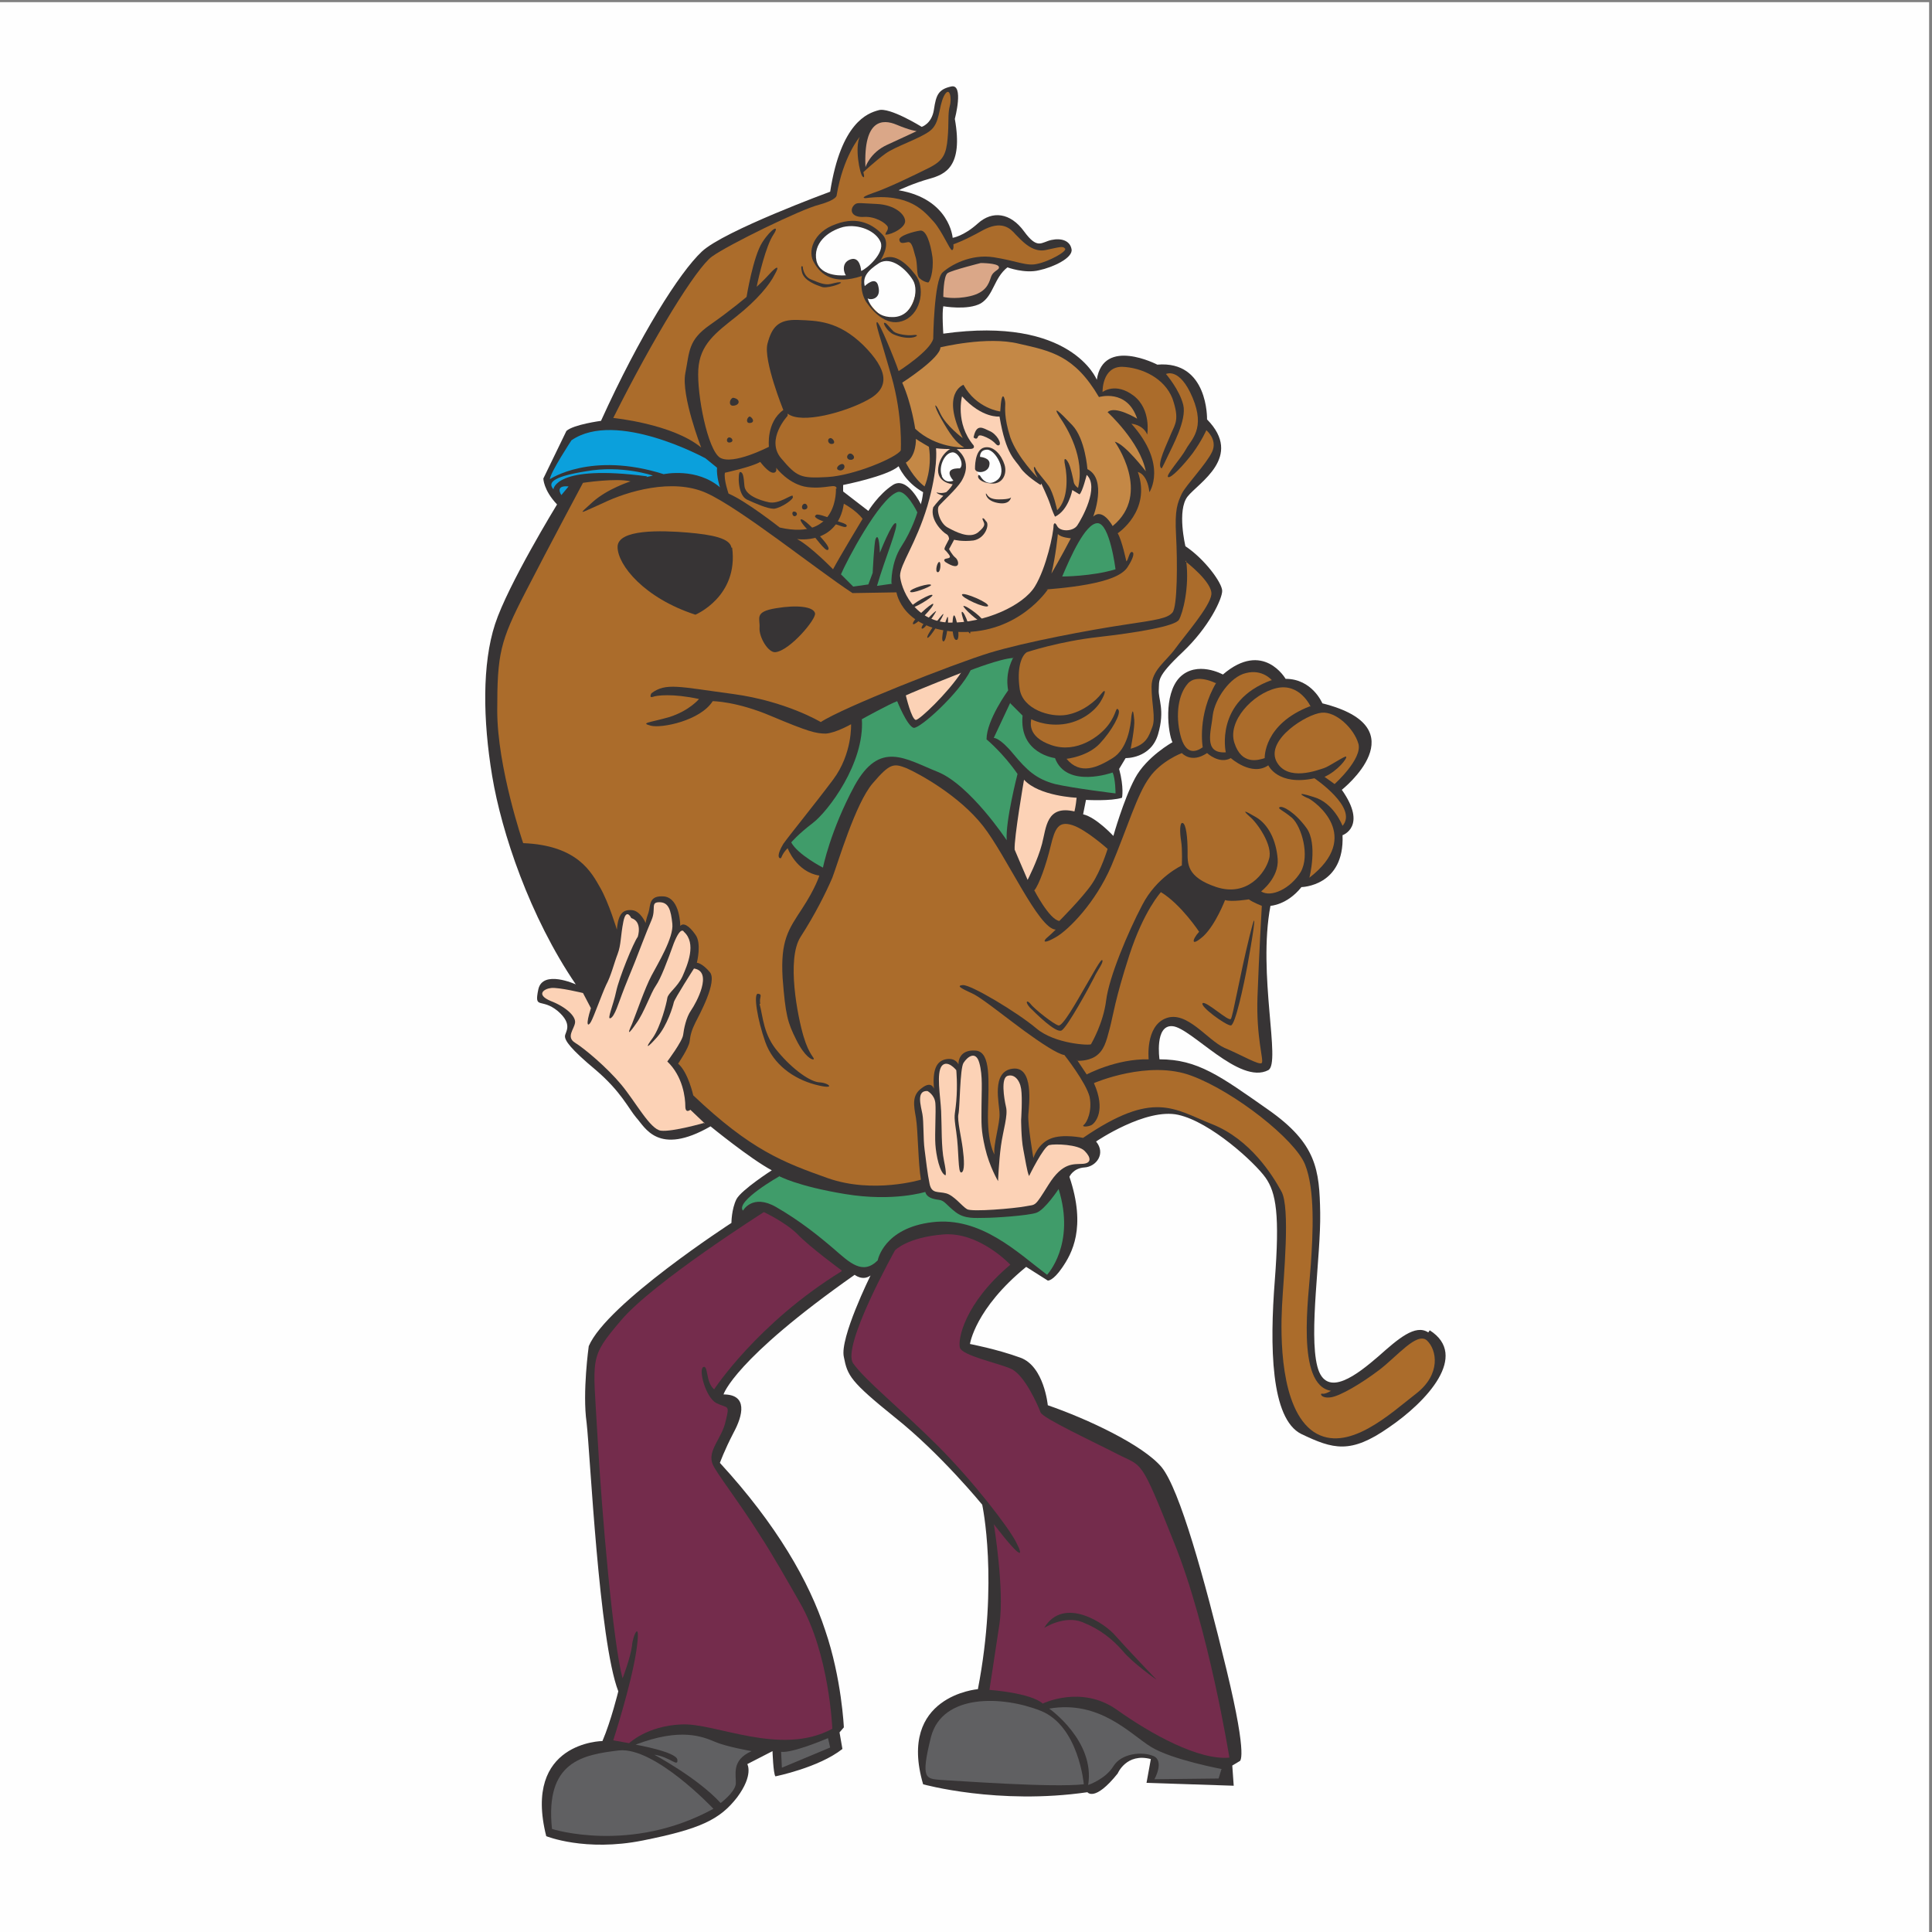 <svg xmlns="http://www.w3.org/2000/svg" xmlns:xlink="http://www.w3.org/1999/xlink" width="60" height="60" version="1.1" viewBox="0 0 2681 2681" xml:space="preserve" style="shape-rendering:geometricPrecision;text-rendering:geometricPrecision;image-rendering:optimizeQuality;fill-rule:evenodd;clip-rule:evenodd"><rect x="0" y="0" width="2681" height="2681" fill="#808080" stroke="none"/><defs><style type="text/css">.fil7{fill:#0ba0dc}.fil1{fill:#373435}.fil6{fill:#409c6a}.fil9{fill:#606062}.fil8{fill:#742c4c}.fil4{fill:#ab6c2b}.fil2{fill:#c48846}.fil5{fill:#daa788}.fil3{fill:#fcd2b6}.fil0{fill:#fefefe}</style></defs><g id="Layer_x0020_1"><polygon points="0 2681 2677 2681 2677 3 0 3" class="fil0"/><path d="M1982 1849c-18,-12 -42,9 -69,33 -28,24 -73,61 -85,14 -12,-47 5,-153 4,-213 -1,-60 -5,-96 -72,-143 -67,-47 -98,-70 -151,-70 0,0 -7,-48 18,-46 26,2 93,82 133,61 18,-10 -15,-133 3,-228 0,0 23,-1 43,-26 0,0 60,-1 57,-72 0,0 35,-12 -1,-63 0,0 109,-86 -27,-120 0,0 -14,-34 -51,-34 0,0 -31,-54 -87,-6 0,0 -36,-20 -60,4 -23,24 -16,78 -10,90 0,0 -36,20 -52,50 -16,30 -30,80 -30,80 0,0 -24,-26 -42,-30l4 -20c0,0 35,2 50,-3 0,0 3,-14 -4,-40l9 -15c0,0 35,1 45,-33 10,-34 0,-49 1,-62 1,-13 -4,-17 33,-52 37,-35 55,-74 55,-85 0,-11 -24,-44 -51,-62 0,0 -12,-50 3,-69 15,-19 78,-55 27,-107 0,0 2,-82 -69,-76 0,0 -75,-39 -84,21 0,0 -35,-89 -213,-64 0,0 -2,-29 0,-38 0,0 34,6 52,-4 18,-11 18,-35 37,-50 0,0 24,9 44,4 19,-4 47,-17 45,-29 -2,-12 -14,-16 -28,-13 -14,3 -19,14 -38,-12 -19,-26 -44,-29 -64,-11 -20,18 -35,20 -35,20 0,0 -4,-54 -75,-66 0,0 21,-10 43,-16 21,-6 47,-16 35,-83 0,0 13,-49 -5,-45 -18,4 -21,12 -24,32 -3,20 -17,24 -17,24 0,0 -45,-28 -60,-23 -15,4 -52,17 -67,113 0,0 -147,54 -178,83 -31,29 -86,116 -140,235 0,0 -38,5 -48,14l-32 66c0,0 0,16 19,36 0,0 -68,111 -86,166 -18,55 -17,133 -4,211 13,78 52,195 116,289 0,0 -46,-21 -52,7 -6,29 4,11 27,30 22,19 10,29 10,35 0,6 7,17 43,47 35,30 45,53 56,66 12,13 30,54 103,12 0,0 55,45 85,61 0,0 -42,27 -49,40 -7,14 -7,33 -7,33 0,0 -173,112 -198,171 0,0 -9,64 -3,106 5,43 17,303 44,373 0,0 -10,41 -22,69 0,0 -111,1 -78,132 0,0 54,22 134,6 80,-16 107,-29 131,-60 23,-31 14,-46 14,-46l35 -18c0,0 1,31 4,35 0,0 60,-12 93,-38l-4 -23 6 -7c0,0 -3,-68 -26,-135 -22,-67 -67,-146 -146,-232 0,0 6,-17 19,-42 13,-24 20,-53 -14,-53 0,0 14,-48 182,-166 0,0 11,9 22,1 0,0 -43,87 -37,113 5,26 9,34 71,84 63,50 121,121 121,121 0,0 23,106 -6,256 0,0 -112,9 -76,132 0,0 104,29 228,11 0,0 10,14 42,-26 0,0 12,-29 46,-20l-6 33 121 4 -2 -28 10 -6c0,0 13,1 -18,-127 -31,-128 -65,-250 -90,-281 -26,-31 -103,-67 -158,-86 0,0 -5,-54 -38,-66 -33,-12 -70,-19 -70,-19 0,0 7,-49 78,-107l30 19c0,0 7,1 20,-18 13,-19 34,-55 10,-126 0,0 5,-12 21,-13 16,-1 30,-19 16,-36 0,0 69,-47 114,-37 45,10 106,66 121,87 15,21 20,52 13,143 -7,90 -6,192 37,213 44,21 68,28 121,-9 53,-36 112,-100 57,-135zm-704 -1149c0,0 -19,-40 -39,-27 -20,13 -34,36 -34,36l-35 -27 0 -9c0,0 61,-12 77,-26 0,0 9,22 34,36 0,0 -1,10 -3,16z" class="fil1"/><path d="M1337 621c0,0 -38,1 -67,-26 0,0 -5,-35 -18,-64 0,0 53,-34 53,-49 0,0 65,-16 109,-5 44,10 77,16 111,74 0,0 39,-12 53,30 0,0 -31,-19 -41,-9 0,0 45,41 53,82 0,0 -29,-38 -43,-41 0,0 52,72 -3,117 0,0 -14,-26 -27,-13 0,0 20,-52 -8,-66 0,0 -3,-42 -21,-61 -18,-19 -28,-28 -18,-12 11,16 36,57 26,99 0,0 -5,-3 -6,-8 -1,-5 -4,-20 -7,-26 -3,-6 -8,-11 -5,3 3,14 5,47 -11,62 0,0 -5,-24 -12,-34 -7,-10 -16,-19 -18,-24 -2,-5 -5,-1 3,13 0,0 -28,-28 -38,-56 -9,-28 -7,-41 -7,-47 0,-6 -5,-24 -7,11 0,0 -33,-4 -51,-37 0,0 -32,11 -1,74 0,0 -23,-17 -31,-34 -8,-18 -11,-14 1,7 12,21 20,33 32,40z" class="fil2"/><path d="M1299 624c0,0 3,26 -12,78 -16,53 -38,81 -38,97 1,16 18,63 68,65 50,1 103,-24 119,-50 16,-26 26,-74 26,-85 0,0 1,-7 5,1 4,8 22,8 28,-1 6,-9 31,-53 13,-70 0,0 -6,24 -10,27l-10 -6c0,0 -5,28 -24,37 0,0 -4,-8 -7,-18 -3,-9 -12,-28 -12,-28l-1 2c0,0 -21,-13 -28,-24 -7,-11 -20,-17 -29,-71 0,0 -24,3 -52,-28 0,0 -10,37 16,68 0,0 3,5 -5,5 -8,0 -33,1 -47,-1z" class="fil3"/><path d="M1160 678c0,0 4,73 -78,54 0,0 -47,-37 -71,-47 0,0 -7,-20 -5,-29 0,0 37,-8 49,-15 0,0 11,15 18,15 6,0 4,-7 4,-7 0,0 18,24 44,27 26,3 39,-6 40,2z" class="fil4"/><path d="M1093 577c0,0 -31,33 -9,59 22,26 27,28 64,26 37,-2 96,-27 102,-37 0,0 3,-47 -13,-103 -16,-56 -23,-74 -20,-75 3,-1 25,53 30,68 0,0 44,-28 48,-45 0,0 1,-81 13,-92 11,-10 39,-26 71,-21 32,5 46,13 61,9 15,-3 41,-17 38,-21 -3,-4 -8,-2 -27,2 -19,4 -34,-14 -42,-22 -7,-8 -19,-20 -46,-5 -27,15 -40,19 -40,19 0,0 1,8 -2,8 -3,0 -13,-25 -25,-39 -13,-14 -33,-41 -95,-33 0,0 -10,0 10,-7 21,-7 58,-25 78,-35 20,-10 24,-19 26,-41 2,-22 0,-34 3,-45 3,-10 0,-29 -8,-14 -8,16 -5,38 -20,49 -15,11 -47,21 -61,31 -14,10 -31,26 -31,26 0,0 3,10 -1,6 -4,-4 -11,-40 -4,-55 0,0 -23,27 -32,81 0,0 1,6 -24,13 -25,6 -127,56 -149,72 -22,16 -81,112 -137,224 0,0 82,8 122,41 0,0 -28,-72 -22,-103 6,-31 4,-46 34,-67 30,-21 51,-39 51,-39 0,0 9,-56 22,-76 13,-20 25,-25 15,-10 -10,15 -20,57 -23,72 0,0 8,-7 18,-18 9,-10 15,-13 7,1 -7,14 -24,35 -53,58 -29,23 -51,39 -53,74 -2,35 13,111 30,122 18,11 68,-15 68,-15 0,0 -4,-34 20,-51 0,0 -28,-69 -22,-92 6,-23 15,-34 42,-33 27,1 56,1 91,35 34,34 38,59 6,76 -31,17 -92,34 -111,19z" class="fil4"/><path d="M1309 412c0,0 0,-29 6,-33 6,-4 46,-14 46,-14 0,0 23,0 25,5 2,5 -8,5 -11,15 -3,9 -7,21 -29,26 -22,5 -37,1 -37,1z" class="fil5"/><path d="M1201 232c0,0 6,-20 30,-31 24,-11 41,-19 41,-19 0,0 -9,-1 -28,-9 -19,-8 -46,-8 -43,59z" class="fil5"/><path d="M1289 620c0,0 -14,-8 -18,-11 0,0 1,24 -14,33 0,0 11,22 26,33 0,0 11,-24 6,-55z" class="fil2"/><path d="M1486 747c0,0 -14,-1 -18,-6 0,0 -3,31 -9,55 0,0 14,-24 27,-49z" class="fil2"/><path d="M1337 641c-1,-10 -6,-20 -14,-17 -7,3 -23,16 -20,31 3,15 20,18 24,13 4,-5 9,-17 9,-28z" class="fil0"/><path d="M1333 934c0,0 -61,24 -76,31 0,0 8,34 14,34 5,0 44,-37 63,-66z" class="fil3"/><path d="M1494 1107c0,0 -52,-2 -73,-25 0,0 -14,81 -13,97 0,0 11,26 18,42 0,0 14,-27 20,-50 6,-23 6,-54 45,-45 0,0 2,-8 3,-19z" class="fil3"/><path d="M1428 1632c0,0 20,-41 28,-43 8,-2 40,-1 49,8 9,9 10,17 -2,18 -13,1 -28,-3 -48,29 -20,32 -17,27 -32,30 -16,3 -74,8 -81,4 -7,-4 -18,-19 -29,-22 -11,-3 -20,1 -23,-13 -3,-14 -5,-33 -7,-48 -2,-15 -1,-38 -3,-49 -2,-11 -9,-33 7,-32 0,0 10,5 11,17 1,11 -1,43 0,57 1,15 6,40 14,43 0,0 2,-1 -2,-20 -4,-19 -3,-48 -4,-69 -1,-21 -7,-53 1,-63 8,-9 20,6 20,6 0,0 2,20 0,43 -2,23 -4,16 0,43 4,27 2,57 7,56 5,-1 4,-18 2,-33 -2,-16 -8,-40 -6,-48 2,-8 2,-63 7,-71 5,-8 17,-18 22,0 5,18 3,38 3,61 0,23 -1,31 5,57 6,26 18,46 18,46 0,0 1,-27 4,-49 3,-22 10,-42 7,-54 -3,-13 -7,-40 2,-43 9,-3 17,5 19,18 2,13 0,43 0,43 0,0 0,26 3,41 3,15 5,30 8,37z" class="fil3"/><path d="M978 1559l-20 -19c0,0 -7,6 -7,-5 0,-11 -3,-41 -25,-62 0,0 21,-28 22,-37 1,-8 4,-24 11,-34 7,-10 31,-54 4,-58 0,0 -27,42 -28,47 -1,5 -9,32 -23,48 -14,16 -18,17 -6,1 11,-16 19,-48 20,-55 1,-7 14,-15 21,-30 7,-16 20,-46 2,-62 0,0 -4,-9 -14,16 -9,25 -18,49 -25,59 -7,10 -16,37 -27,52 -11,16 -13,16 -6,1 6,-15 18,-50 27,-67 9,-17 31,-53 29,-72 -2,-19 -5,-30 -18,-30 -13,0 -4,9 -11,25 -7,16 -19,48 -23,58 -4,10 -14,34 -18,45 -4,10 -10,31 -16,33 -5,2 4,-18 8,-37 4,-19 24,-68 30,-76 0,0 7,-21 -9,-26 0,0 -7,-15 -11,5 -4,20 -3,32 -8,45 -5,13 -9,30 -16,43 -6,13 -17,44 -21,51 -4,7 -8,6 0,-19l-11 -21c0,0 -33,-8 -44,-7 -10,1 -22,9 -1,18 21,8 35,21 34,30 -1,9 -13,20 0,28 13,8 44,34 64,58 20,24 40,62 55,64 16,2 61,-11 61,-11z" class="fil3"/><path d="M1237 809c0,0 -1,-28 14,-51 15,-23 22,-47 22,-47 0,0 -16,-33 -28,-28 -25,9 -71,97 -78,114l17 17 21 -3 6 -16c0,0 2,-42 4,-47 2,-5 5,-5 6,19 0,0 17,-43 22,-41 5,2 -15,49 -26,87l21 -3z" class="fil6"/><path d="M1474 800c0,0 41,0 74,-10 0,0 -8,-64 -25,-64 -17,0 -38,48 -49,74z" class="fil6"/><path d="M1402 975l-23 49c0,0 8,-1 27,22 19,23 32,35 58,42 26,6 84,13 84,13 0,0 0,-20 -4,-29 0,0 -64,23 -80,-20 0,0 -50,-6 -45,-59l-17 -17z" class="fil6"/><path d="M1407 911c0,0 -13,20 -8,47 0,0 -30,41 -30,68 0,0 23,19 43,48 0,0 -17,66 -15,92 0,0 -51,-77 -96,-95 -45,-18 -80,-44 -115,19 -34,63 -44,114 -44,114 0,0 -35,-18 -44,-35 0,0 9,-11 30,-27 21,-16 72,-83 68,-144 0,0 38,-21 49,-25 0,0 14,35 23,37 9,1 63,-48 79,-80 0,0 41,-16 59,-17z" class="fil6"/><path d="M1082 1632c0,0 -62,35 -51,48 0,0 13,-24 46,-5 33,19 59,40 80,58 22,19 40,37 61,16 0,0 8,-45 76,-53 67,-8 118,42 159,73 0,0 40,-42 16,-119 0,0 -19,29 -31,33 -12,4 -58,7 -71,7 -13,0 -28,2 -41,-8 -13,-10 -15,-16 -23,-17 -8,-1 -17,-3 -19,-11 0,0 -44,14 -111,3 -67,-11 -92,-25 -92,-25z" class="fil6"/><path d="M999 676c0,0 -5,-15 -4,-27l-16 -13c0,0 -124,-68 -186,-25 0,0 -29,44 -30,54 0,0 57,-39 158,-7 0,0 46,-10 79,19z" class="fil7"/><path d="M789 675l-10 12c0,0 -10,-14 10,-12z" class="fil7"/><path d="M897 662l9 -2c0,0 -43,-15 -93,-6 -50,8 -52,17 -45,25 0,0 2,-35 130,-18z" class="fil7"/><path d="M1171 699c0,0 17,9 26,21 0,0 -32,53 -41,70 0,0 -31,-32 -50,-42 0,0 56,9 65,-49z" class="fil4"/><path d="M1212 318c-12,-7 -39,-11 -59,1 -20,12 -31,28 -21,47 9,18 35,25 53,18 18,-7 45,-27 40,-47 -4,-20 -13,-18 -13,-18z" class="fil0"/><path d="M1247 363c-14,-5 -36,0 -41,8 -5,8 -16,14 -7,36 9,22 34,46 51,34 18,-12 27,-42 18,-58 -9,-17 -21,-19 -21,-19z" class="fil0"/><path d="M1114 371c0,0 1,13 12,17 10,4 18,8 27,6 8,-2 12,-3 14,-2 1,2 -21,9 -27,6 -6,-2 -24,-8 -27,-20 -3,-12 1,-8 1,-8z" class="fil1"/><path d="M1227 448c-2,0 4,12 13,16 9,4 20,6 28,4 7,-2 5,-4 -1,-3 -7,1 -22,-1 -27,-5 -5,-5 -10,-12 -12,-12z" class="fil1"/><path d="M1270 381c-13,-17 -31,-32 -48,-20 0,0 15,-22 3,-35 -12,-13 -33,-27 -65,-15 -32,11 -40,39 -30,54 9,16 27,31 66,18 0,0 -4,20 6,36 11,16 31,36 54,25 23,-11 28,-46 14,-63zm-90 -21c-14,5 -8,21 -6,22 0,0 -35,4 -41,-20 -5,-24 15,-41 37,-47 22,-5 46,6 52,21 6,15 -19,37 -27,40 0,0 -1,-21 -15,-16zm59 80c-28,1 -35,-26 -35,-26 4,3 19,1 15,-16 -3,-17 -19,-1 -19,-1 -3,-12 3,-21 20,-32 17,-10 38,9 47,24 9,15 0,51 -28,51z" class="fil1"/><path d="M1228 325c2,3 26,-6 28,-17 1,-10 -14,-24 -40,-25 -26,-1 -27,-3 -32,3 -5,7 -1,16 15,15 16,-1 31,9 33,14 1,5 -4,8 -3,10z" class="fil1"/><path d="M1270 355c4,11 1,27 6,31 4,4 10,6 12,6 2,0 8,-15 6,-35 -3,-21 -9,-38 -17,-37 -8,1 -30,7 -29,13 1,6 6,4 12,3 6,-1 8,13 10,19z" class="fil1"/><path d="M1017 552c-5,2 -6,11 0,11 6,0 10,-4 7,-8 -3,-3 -7,-3 -7,-3z" class="fil1"/><path d="M1012 607c-4,0 -5,8 1,7 6,-1 3,-7 -1,-7z" class="fil1"/><path d="M1040 578c-4,2 -5,9 0,9 5,0 6,-3 4,-6 -2,-3 -4,-3 -4,-3z" class="fil1"/><path d="M1152 608c-5,1 -3,9 3,8 6,-1 0,-9 -3,-8z" class="fil1"/><path d="M1182 630c-5,-3 -10,6 -3,8 7,1 8,-5 3,-8z" class="fil1"/><path d="M1171 645c-3,-4 -13,4 -8,7 6,3 11,-3 8,-7z" class="fil1"/><path d="M1117 699c-5,0 -6,9 0,8 6,-1 3,-8 0,-8z" class="fil1"/><path d="M1101 710c-3,1 -1,8 3,6 4,-2 1,-7 -3,-6z" class="fil1"/><path d="M1111 721c-1,1 4,9 12,16 8,7 22,29 26,26 4,-3 -8,-15 -13,-21 -5,-6 -22,-24 -25,-21z" class="fil1"/><path d="M1131 716c-1,3 10,8 22,10 12,2 20,8 22,4 1,-4 -14,-6 -21,-10 -7,-3 -21,-8 -22,-5z" class="fil1"/><path d="M1100 688c-2,-2 -19,12 -33,9 -14,-3 -33,-10 -34,-23 -1,-13 -2,-19 -6,-19 -3,0 -4,31 9,38 13,6 29,13 38,13 10,-1 29,-14 26,-17z" class="fil1"/><path d="M1645 779c0,0 38,29 36,46 -2,17 -37,57 -50,75 -13,18 -33,30 -33,53 0,24 6,43 1,56 -5,13 -8,24 -30,30 0,0 6,-30 5,-40 -1,-10 -2,-18 -4,-5 -1,13 -5,45 -26,58 -21,13 -45,24 -64,1 0,0 29,-3 46,-21 17,-18 30,-42 26,-47 -4,-5 -2,5 -14,21 -12,16 -44,40 -79,28 -35,-12 -28,-33 -28,-36 0,0 18,10 44,7 25,-3 44,-18 52,-31 8,-13 8,-20 1,-11 -7,9 -25,25 -48,29 -23,4 -61,-8 -65,-36 -4,-28 2,-46 10,-51 0,0 45,-15 99,-21 53,-6 107,-15 112,-24 5,-8 15,-45 10,-82z" class="fil4"/><path d="M1451 818c0,0 31,-2 58,-7 27,-5 47,-12 55,-23 8,-12 11,-21 7,-22 -4,-1 -5,11 -8,13 0,0 -6,-29 -12,-39 0,0 47,-31 28,-85 0,0 13,2 16,28 0,0 26,-38 -25,-95 0,0 16,1 22,15 0,0 6,-35 -19,-54 -25,-19 -43,-5 -43,-5 0,0 -1,-35 27,-35 28,1 59,16 70,44 10,29 4,35 -2,49 -5,13 -21,44 -13,48 0,0 1,-1 8,-16 7,-15 27,-51 22,-72 -5,-21 -24,-43 -24,-43 0,0 19,-10 37,33 18,43 -2,58 -9,71 -7,13 -29,37 -25,39 4,2 21,-16 34,-33 13,-18 19,-32 19,-32 0,0 16,13 8,30 -8,17 -36,46 -42,58 -6,13 -10,22 -8,58 2,36 2,99 -5,107 -7,8 -20,10 -67,17 -47,7 -138,24 -187,39 -49,15 -204,76 -234,96 0,0 -48,-29 -122,-39 -75,-10 -93,-16 -113,-1 0,0 -4,7 2,5 5,-2 27,-5 64,3 0,0 -13,16 -41,25 -28,8 -41,8 -26,12 15,4 69,-7 86,-34 0,0 33,0 82,21 50,21 61,24 75,24 14,-1 35,-13 35,-13 0,0 2,41 -25,77 -27,36 -59,75 -69,89 -9,15 -7,20 -4,20 2,0 1,-5 10,-14 0,0 12,33 44,38 0,0 -5,17 -24,46 -19,29 -30,44 -27,96 4,52 7,62 19,86 12,24 22,28 24,27 2,-2 -6,-5 -14,-32 -8,-27 -24,-107 -4,-138 20,-31 35,-61 44,-82 8,-21 32,-103 56,-131 24,-28 29,-28 47,-21 18,8 73,38 106,80 33,42 77,143 101,144 0,0 -7,7 -13,12 -5,5 -3,8 14,-2 17,-10 54,-47 76,-98 22,-52 36,-100 53,-123 16,-23 45,-34 45,-34 0,0 13,15 35,0 0,0 17,16 33,7 0,0 29,26 52,10 0,0 13,29 64,18 0,0 61,41 39,66 0,0 -12,-32 -40,-40 -28,-9 -15,-1 -7,2 8,4 76,52 1,110 0,0 12,-47 -4,-69 -16,-22 -33,-31 -37,-29 -4,2 4,4 17,15 13,12 25,52 12,75 -14,23 -41,36 -55,27 0,0 25,-19 23,-45 -2,-26 -13,-48 -30,-58 -17,-10 -19,-10 -9,-1 10,8 33,40 27,59 -5,19 -30,53 -73,39 -42,-14 -40,-33 -40,-50 0,-18 -2,-38 -7,-39 -4,-1 -4,13 -2,25 2,12 1,34 1,34 0,0 -35,16 -55,55 -20,38 -46,100 -50,132 -4,32 -20,59 -21,61 -1,2 -50,0 -76,-22 -26,-22 -91,-61 -102,-60 -12,1 4,7 16,13 13,7 48,35 70,51 22,16 46,32 55,33 0,0 30,38 35,58 4,20 -4,36 -8,39 -4,3 6,3 11,0 5,-3 20,-20 3,-58 0,0 76,-33 136,-10 59,22 143,88 157,123 14,35 11,95 8,139 -3,45 -21,167 28,175 0,0 -8,5 -12,4 -4,-1 -2,7 12,5 13,-2 42,-19 67,-38 25,-19 52,-53 66,-41 14,13 20,47 -15,74 -35,27 -95,84 -142,53 -47,-32 -46,-134 -44,-174 2,-40 12,-138 -1,-160 -12,-22 -43,-72 -96,-93 -53,-21 -81,-48 -179,19 0,0 -28,-6 -45,1 -18,7 -24,27 -24,27 0,0 -8,-46 -7,-60 1,-14 8,-68 -22,-64 -30,4 -18,49 -18,62 1,13 -9,44 -7,57 0,0 -10,-15 -9,-59 1,-44 4,-82 -16,-85 -20,-2 -25,10 -25,19 0,0 -4,-10 -18,-7 -13,3 -18,15 -16,41 0,0 -3,-12 -17,-1 -14,10 -11,24 -8,41 3,18 3,64 7,86 0,0 -66,20 -129,-2 -62,-22 -107,-39 -187,-115 0,0 -7,-32 -21,-44 0,0 15,-22 16,-31 1,-9 3,-16 8,-26 5,-10 31,-57 20,-70 -11,-13 -18,-13 -18,-13 0,0 7,-27 -2,-39 -9,-13 -17,-17 -21,-12 0,0 0,-38 -22,-41 -22,-2 -19,12 -22,22 -4,11 -4,15 -4,15 0,0 -7,-17 -19,-18 -12,-1 -19,4 -21,27 0,0 -11,-37 -23,-58 -12,-21 -31,-59 -107,-62 0,0 -36,-105 -36,-184 0,-79 4,-96 39,-164 35,-68 80,-152 80,-152 0,0 46,-7 66,-2 0,0 -32,10 -53,29 -21,19 -19,16 15,1 33,-16 96,-35 143,-14 47,21 154,107 203,139l61 -1c0,0 8,53 89,55 81,2 121,-59 121,-59z" class="fil4"/><path d="M1382 629c7,8 14,26 8,34 -5,8 -31,17 -35,-15 -2,-16 11,-36 27,-19z" class="fil0"/><path d="M1368 723c-3,-5 -6,-5 -4,-1 2,5 5,7 -7,17 -12,9 -31,-1 -42,-7 -11,-6 -16,-25 -12,-30 4,-5 24,-23 31,-34 18,-30 -7,-45 -9,-47 -3,-1 -20,7 -23,28 -3,21 20,23 20,23 -3,6 -9,11 -9,11 -9,3 -15,-1 -13,1 2,2 9,4 9,4 -9,9 -14,16 -14,16 -5,18 14,35 18,37 4,2 4,7 4,7 -9,17 -7,13 -3,18 4,5 7,8 0,9 -7,1 -2,5 -2,5 22,14 19,-2 14,-6 -5,-4 -9,-12 -9,-12l7 -13c0,0 11,3 27,1 16,-3 22,-21 18,-26zm-61 -63c-5,-11 3,-30 13,-32 9,-3 19,16 12,22 0,0 -25,-2 -9,17 0,0 -11,5 -16,-6z" class="fil1"/><path d="M1386 618c5,-2 -3,-16 -13,-20 -9,-4 -18,-11 -22,9 0,0 3,3 5,1 2,-2 0,-7 13,-1 13,6 13,12 17,11z" class="fil1"/><path d="M1368 685c2,-1 1,8 18,8 17,0 17,-3 17,-3 0,0 -1,11 -18,8 -17,-3 -17,-13 -17,-13z" class="fil1"/><path d="M1360 660c0,0 9,18 24,6 15,-12 -3,-42 -14,-42 -11,0 -10,10 -10,10 0,0 15,1 13,11 -1,11 -18,13 -20,6 0,0 -1,-27 13,-30 13,-3 24,11 28,24 4,13 -3,27 -18,26 -15,-1 -21,-8 -18,-12z" class="fil1"/><path d="M1335 825c-2,4 33,20 36,16 3,-4 -34,-20 -36,-16z" class="fil1"/><path d="M1337 841c-2,1 23,25 27,22 4,-3 -24,-24 -27,-22z" class="fil1"/><path d="M1335 849c-3,0 8,30 11,30 3,0 -7,-30 -11,-30z" class="fil1"/><path d="M1324 854c-3,-1 -4,34 3,34 7,1 0,-34 -3,-34z" class="fil1"/><path d="M1315 856c-2,1 -11,33 -6,34 5,1 8,-34 6,-34z" class="fil1"/><path d="M1309 852c-2,0 -25,31 -22,33 3,2 24,-33 22,-33z" class="fil1"/><path d="M1299 848c-2,0 -22,20 -20,24 3,4 21,-24 20,-24z" class="fil1"/><path d="M1295 838c-2,-2 -31,24 -28,28 3,3 30,-25 28,-28z" class="fil1"/><path d="M1294 826c-1,-4 -32,14 -30,17 2,3 30,-14 30,-17z" class="fil1"/><path d="M1292 812c0,-4 -30,5 -29,9 1,4 29,-7 29,-9z" class="fil1"/><path d="M1304 780c-3,-2 -7,13 -3,14 4,1 5,-12 3,-14z" class="fil1"/><path d="M1054 1393c5,18 5,43 26,67 20,24 45,42 58,42 13,1 23,11 -7,3 -30,-8 -58,-28 -69,-59 -11,-31 -17,-68 -10,-67 7,1 1,5 3,14z" class="fil1"/><path d="M1530 1332c-3,-1 -13,19 -25,39 -11,19 -30,53 -36,52 -6,-1 -34,-23 -39,-30 -5,-6 -8,-3 -1,5 8,8 36,36 44,32 8,-4 40,-63 45,-73 5,-11 15,-23 11,-25z" class="fil1"/><path d="M1015 760c-2,-13 -26,-18 -61,-21 -36,-3 -97,-5 -97,20 0,25 37,71 108,94 0,0 60,-25 51,-93z" class="fil1"/><path d="M1076 905c-10,1 -23,-21 -22,-34 1,-13 -8,-22 23,-27 30,-5 52,-2 54,7 2,8 -35,52 -55,54z" class="fil1"/><path d="M1838 1078l14 10c0,0 39,-35 33,-56 -6,-21 -31,-45 -51,-43 -21,2 -77,37 -63,67 15,30 59,12 66,10 7,-2 30,-18 31,-16 2,2 -12,20 -30,28z" class="fil4"/><path d="M1819 981c0,0 -15,-34 -48,-26 -33,8 -68,46 -58,76 10,31 33,24 42,21 0,0 -2,-47 63,-72z" class="fil4"/><path d="M1765 944c0,0 -13,-16 -36,-10 -22,5 -43,36 -46,58 -2,22 -14,54 18,52 0,0 -16,-71 63,-100z" class="fil4"/><path d="M1687 948c0,0 -27,-14 -39,1 -13,15 -17,43 -10,71 7,28 21,24 31,17 0,0 -8,-45 19,-90z" class="fil4"/><path d="M1435 1235c0,0 21,41 35,43 0,0 32,-32 45,-51 13,-19 22,-49 22,-49 0,0 -30,-27 -49,-33 -19,-6 -24,4 -30,29 -6,25 -16,54 -23,62z" class="fil4"/><path d="M1494 1470l14 21c0,0 41,-22 86,-21 0,0 -5,-46 24,-57 29,-11 57,30 81,41 24,10 49,25 52,21 3,-4 -8,-35 -6,-92 2,-56 6,-126 6,-126 0,0 -13,-5 -18,-9 0,0 -24,4 -33,1 0,0 -13,34 -30,50 -18,16 -16,5 -6,-6 0,0 -25,-38 -53,-55 0,0 -24,26 -44,88 -20,62 -22,82 -27,101 -5,19 -8,31 -20,39 -11,7 -25,6 -25,6z" class="fil4"/><path d="M1669 1392c-5,4 32,31 39,31 6,0 18,-56 23,-83 5,-27 17,-98 3,-41 -14,57 -23,111 -26,115 -3,4 -34,-25 -39,-22z" class="fil1"/><path d="M1168 1763c0,0 -45,-33 -61,-50 -17,-17 -47,-31 -47,-31 0,0 -153,97 -198,150 -45,53 -39,50 -33,159 6,109 22,292 35,338 0,0 11,-29 13,-45 1,-15 13,-40 6,7 -7,47 -32,124 -32,124l22 4c0,0 25,-24 72,-26 47,-3 138,45 210,6 0,0 -4,-104 -45,-175 -16,-28 -38,-67 -57,-96 -29,-46 -59,-84 -64,-96 -8,-19 13,-36 18,-60 6,-24 3,-17 -13,-25 -15,-8 -25,-47 -18,-50 7,-3 3,21 15,31 0,0 60,-92 177,-164z" class="fil8"/><path d="M1379 2114c0,0 15,92 8,139 -7,47 -14,92 -14,92 0,0 57,4 74,19 0,0 53,-26 102,8 49,35 115,71 157,67 0,0 -29,-181 -77,-299 -47,-118 -43,-104 -78,-122 -35,-18 -104,-50 -107,-58 -3,-8 -22,-53 -42,-61 -19,-8 -67,-18 -70,-29 -3,-11 6,-61 70,-115 0,0 -43,-46 -93,-42 -50,4 -67,22 -67,22 0,0 -75,134 -58,157 17,24 67,64 117,114 50,50 99,114 109,134 10,19 10,28 -31,-25z" class="fil8"/><path d="M1449 2259c0,0 28,-18 53,-8 25,10 42,24 56,40 14,17 47,40 47,40 0,0 -43,-45 -57,-61 -14,-17 -72,-56 -99,-11z" class="fil1"/><path d="M1504 2476c0,0 -7,-81 -60,-102 -53,-21 -136,-24 -152,36 -15,60 -7,58 14,60 21,1 154,11 198,6z" class="fil9"/><path d="M1696 2455c0,0 -70,-13 -99,-31 -29,-18 -71,-65 -141,-53 0,0 64,45 54,106 0,0 24,-8 35,-26 11,-18 40,-21 56,-14 15,7 1,32 1,32l89 -1 4 -13z" class="fil9"/><path d="M1084 2432l1 21 67 -28 -3 -13c0,0 -49,21 -65,19z" class="fil9"/><path d="M1043 2430c0,0 -35,-6 -51,-13 -17,-7 -47,-20 -110,4 0,0 57,10 58,21 1,11 -10,-4 -32,-7 0,0 60,32 92,67 0,0 19,-14 21,-26 1,-13 -7,-33 22,-46z" class="fil9"/><path d="M990 2510c0,0 -81,-86 -131,-81 -50,6 -103,15 -93,109 0,0 109,35 224,-28z" class="fil9"/></g></svg>